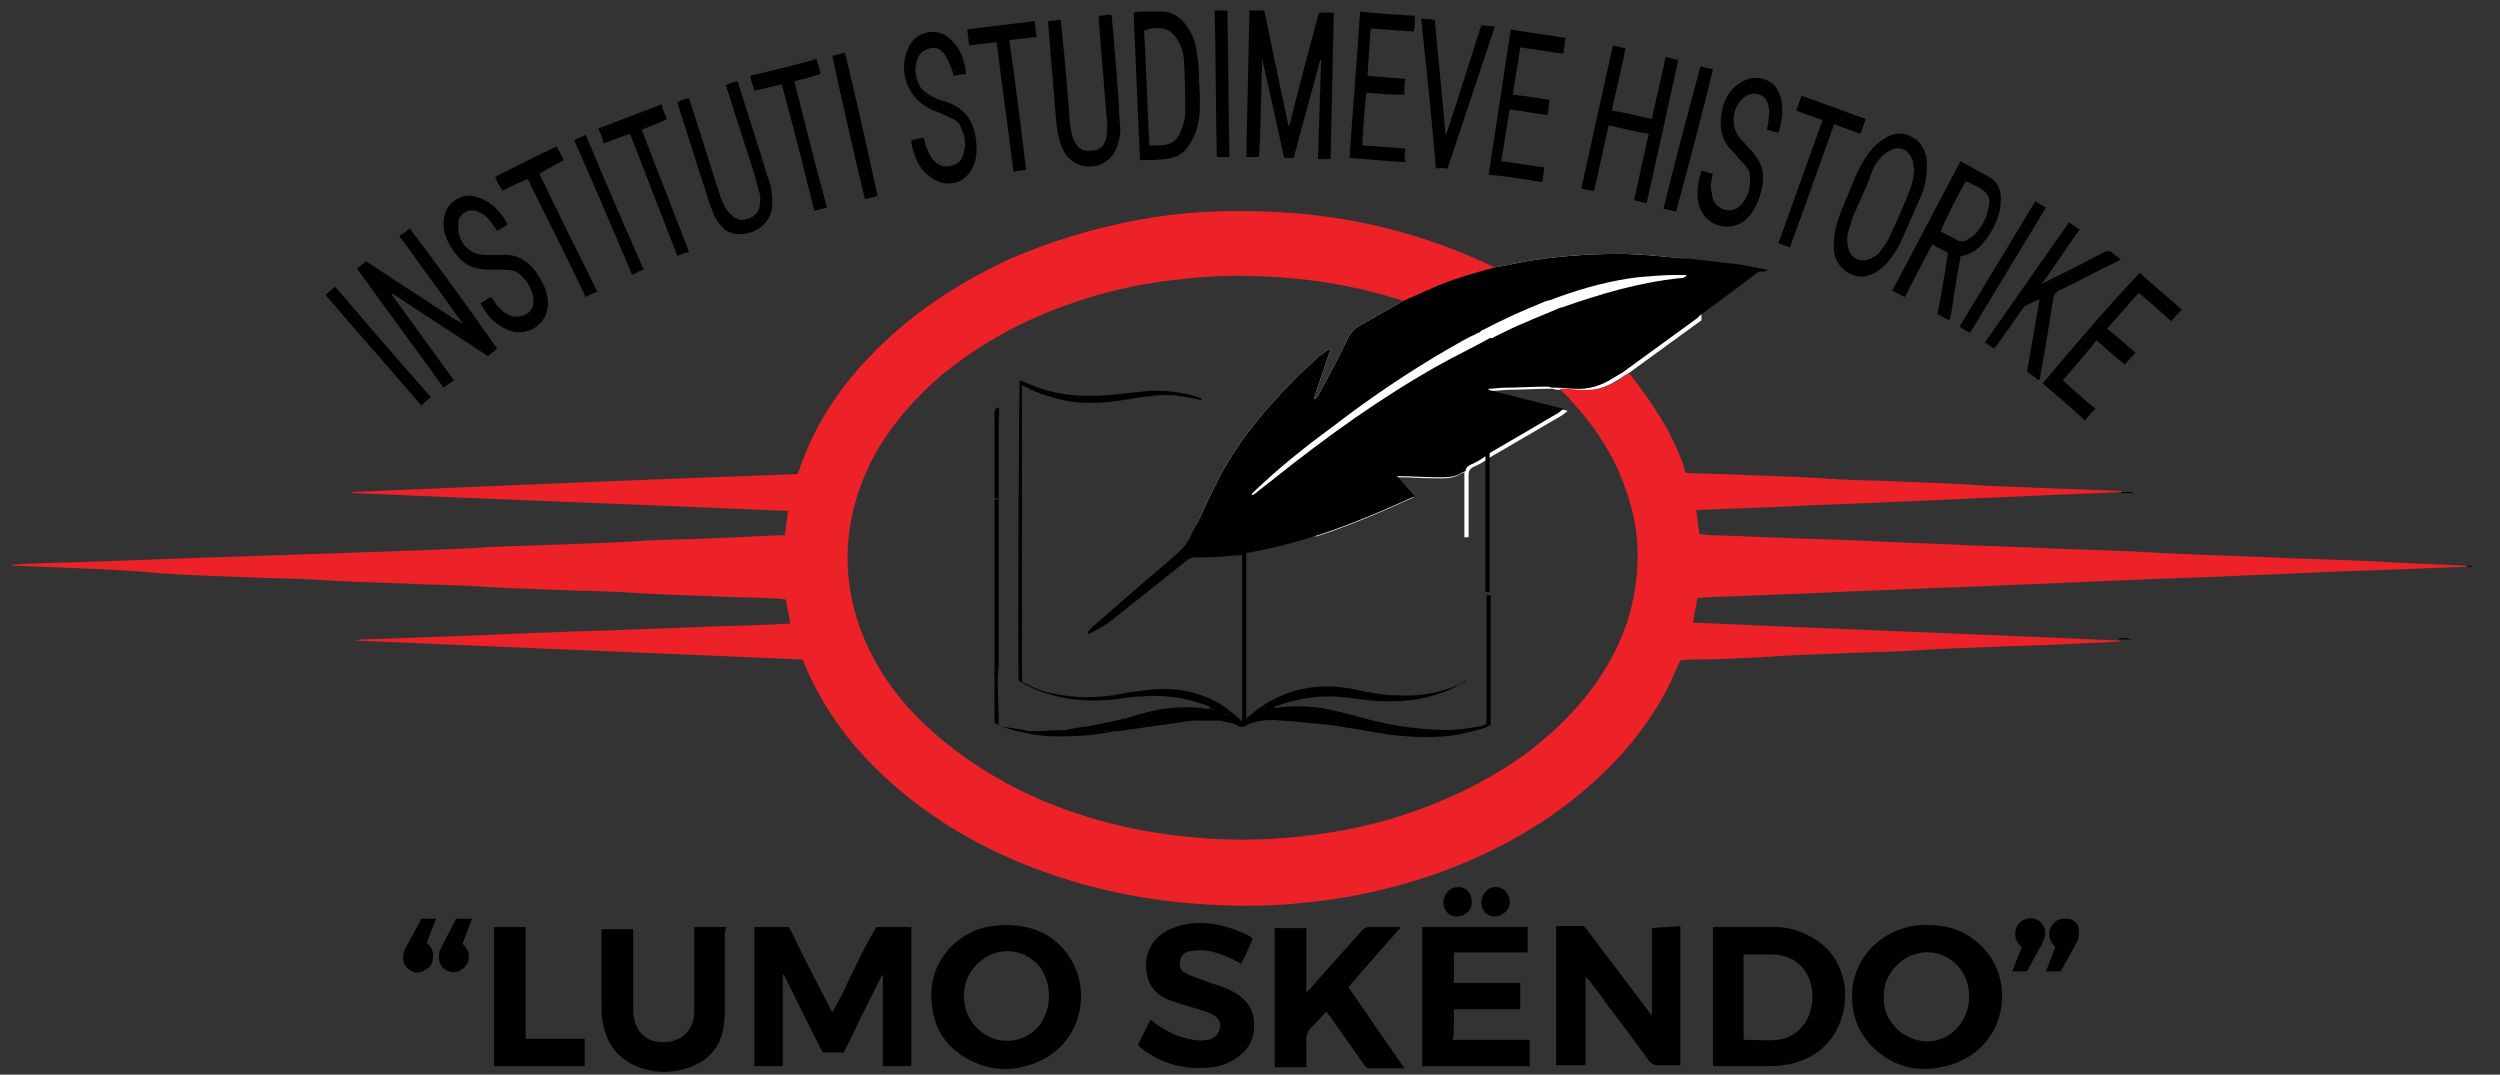 <?xml version="1.0" encoding="utf-8"?>
<!-- Generator: Adobe Illustrator 19.0.0, SVG Export Plug-In . SVG Version: 6.00 Build 0)  -->
<svg version="1.1" id="Layer_1" xmlns="http://www.w3.org/2000/svg" xmlns:xlink="http://www.w3.org/1999/xlink" x="0px" y="0px"
	 viewBox="0 0 237.3 102" style="enable-background:new 0 0 237.3 102;" xml:space="preserve">
<rect x="0" y="0" width="237.3" height="102" fill="#333333" stroke="none"/>
<style type="text/css">
	.st0{fill:none;}
	.st1{fill:#FFFFFF;}
	.st2{fill:#ED2229;}
</style>
<rect x="53.9" y="-174.7" class="st0" width="239" height="122"/>
<g id="XMLID_2_">
	<path id="XMLID_198_" class="st1" d="M159.4,24.5c-1.9-0.2-3.9-0.4-5.8-0.4c-2.7,0-5.4,0.2-8.1,0.6c-1.3,0.2-2.5,0.5-3.7,0.7
		c-1.8,0.5-3.6,1-5.3,1.7c-1.1,0.5-2.3,1-3.4,1.5c-1.3,0.8-2.7,1.5-4,2.3c-0.6,0.3-1,0.8-1.3,1.5c-0.8,1.7-1.7,3.3-2.6,5
		c-0.1,0.2-0.2,0.4-0.5,0.5c0.5-1.6,1.1-3.2,1.6-4.8c-0.2,0.1-0.3,0.1-0.3,0.1c-0.3,0.3-0.7,0.5-1,0.8c-0.7,0.7-1.5,1.3-2.2,2.1
		c-2.7,2.7-5.1,5.6-6.9,8.9c-0.8,1.5-1.5,3.1-2.3,4.7v1.2H125c3.1-1,6.1-2.3,9.2-3.7c-0.6-0.6-1.1-1.3-1.7-1.9c0.1,0,0.2,0,0.3,0
		c1.1,0,2.2,0.1,3.3,0.1c0.3,0,0.6,0,0.9,0c0.6,0,1.1-0.1,1.6-0.4c0.1-0.1,0.3-0.1,0.4-0.2v6.2h0.4c0-2,0-3.9,0-5.9
		c0-0.4,0.1-0.6,0.5-0.8c0.5-0.2,1-0.5,1.4-0.8c0.2-0.1,0.3-0.2,0.5-0.3c1.2-0.7,2.4-1.4,3.6-2.1c1-0.6,1.9-1.1,2.9-1.7
		c0.1-0.1,0.3-0.2,0.5-0.4c-2.4-0.6-4.8-1.2-7.1-1.8c0,0,0-0.1,0-0.1c0.5,0,1-0.1,1.5-0.1c1.3,0,2.6-0.1,3.9-0.1
		c0.2,0,0.4,0,0.6,0.1c0.2,0,0.3,0,0.5,0c0.5,0,1,0.1,1.6,0.1c1.4,0.1,2.6-0.3,3.7-1c0.3-0.2,0.7-0.4,1-0.6c0.1-0.1,0.3-0.2,0.4-0.3
		c2.2-1.6,4.4-3.2,6.6-4.8v-5.5C160.9,24.6,160.2,24.6,159.4,24.5z"/>
	<path id="XMLID_195_" class="st2" d="M154.6,35.4c1.4,1.7,2.6,3.5,3.7,5.4c0.6,1.2,1.2,2.4,1.6,3.7c0,0.1,0.1,0.3,0.1,0.4
		c0.2,0,0.4,0,0.5,0c1.9,0.1,3.7,0.1,5.6,0.2c2.8,0.1,5.6,0.2,8.4,0.4c1.8,0.1,3.6,0.1,5.5,0.2c2.8,0.1,5.6,0.2,8.5,0.4
		c1.6,0.1,3.1,0.1,4.7,0.2c2.7,0.1,5.3,0.2,8,0.3c0.1,0,0.2,0,0.2,0c0,0,0,0.1,0,0.1c-3.8,0.2-7.7,0.3-11.5,0.5
		c-3.1,0.1-6.1,0.3-9.2,0.4c-3.9,0.2-7.8,0.3-11.7,0.5c-2.6,0.1-5.1,0.2-7.7,0.3c-0.1,0-0.2,0-0.3,0c0.1,0.8,0.2,1.5,0.3,2.3
		c0.4,0,0.7,0.1,1.1,0.1c3.7,0.1,7.5,0.3,11.2,0.4c3.2,0.1,6.4,0.3,9.7,0.4c4.1,0.2,8.3,0.3,12.4,0.5c3.2,0.1,6.4,0.2,9.6,0.4
		c4.1,0.2,8.3,0.3,12.4,0.5c3.2,0.1,6.4,0.2,9.7,0.4c2.3,0.1,4.5,0.2,6.8,0.3c0,0,0,0,0,0.1c-3.7,0.1-7.3,0.3-11,0.4
		c-3.2,0.1-6.4,0.3-9.6,0.4c-4.1,0.2-8.2,0.3-12.4,0.5c-3.2,0.1-6.4,0.3-9.7,0.4c-4.1,0.2-8.2,0.3-12.4,0.5
		c-3.2,0.1-6.4,0.3-9.6,0.4c-2.5,0.1-5,0.2-7.6,0.3c-0.3,0-0.5,0-0.8,0.1c-0.1,0.8-0.3,1.5-0.4,2.3c13.5,0.6,27,1.1,40.5,1.7
		c0,0,0,0.1,0,0.1c-2.2,0.1-4.3,0.2-6.5,0.3c-1.8,0.1-3.6,0.1-5.5,0.2c-2.8,0.1-5.7,0.2-8.5,0.4c-1.8,0.1-3.7,0.1-5.5,0.2
		c-2.8,0.1-5.6,0.2-8.4,0.4c-2,0.1-3.9,0.2-5.9,0.2c-0.5,0-0.9,0-1.4,0.1c-0.4,0.8-0.7,1.5-1,2.2c-1.8,3.6-4.3,6.7-7.2,9.3
		c-4.3,3.9-9.2,6.6-14.6,8.6c-3.4,1.2-6.9,2.1-10.5,2.6c-3.5,0.5-7.1,0.7-10.6,0.5c-7.6-0.3-14.9-2-21.8-5.4
		c-4.2-2.1-8-4.8-11.3-8.2c-2.6-2.7-4.7-5.8-6.2-9.4c0-0.1-0.1-0.2-0.1-0.3c-14.2-0.6-28.4-1.2-42.6-1.8c0,0,0,0,0,0
		c0.3,0,0.6-0.1,0.8-0.1c2.8-0.1,5.6-0.2,8.3-0.3c3.4-0.1,6.8-0.3,10.2-0.4c1.9-0.1,3.9-0.1,5.8-0.2c2.7-0.1,5.4-0.2,8.1-0.3
		c1.9-0.1,3.8-0.1,5.7-0.2c0.8,0,1.7-0.1,2.5-0.1c-0.1-0.8-0.3-1.5-0.4-2.3c-0.3,0-0.6-0.1-1-0.1c-2-0.1-4-0.1-5.9-0.2
		c-2.9-0.1-5.8-0.2-8.7-0.4c-1.9-0.1-3.9-0.1-5.8-0.2c-2.9-0.1-5.9-0.2-8.8-0.4c-1.9-0.1-3.8-0.1-5.7-0.2c-3-0.1-6-0.2-9.1-0.4
		c-1.9-0.1-3.9-0.1-5.8-0.2c-2.9-0.1-5.9-0.2-8.8-0.4C13,54.2,11,54.1,9.1,54c-2.6-0.1-5.1-0.2-7.7-0.3c-0.1,0-0.2,0-0.3-0.1
		c0.6,0,1.2-0.1,1.9-0.1c2.1-0.1,4.1-0.1,6.2-0.2c2.8-0.1,5.6-0.2,8.4-0.3c2-0.1,3.9-0.1,5.9-0.2c2.9-0.1,5.8-0.2,8.8-0.3
		c1.9-0.1,3.8-0.1,5.7-0.2c3-0.1,6-0.2,9-0.4c1.9-0.1,3.9-0.1,5.8-0.2c2.9-0.1,5.9-0.2,8.8-0.4c2-0.1,3.9-0.1,5.9-0.2
		c2.2-0.1,4.4-0.2,6.7-0.3c0.1,0,0.2,0,0.3,0c0.1-0.8,0.2-1.5,0.3-2.3c-13.8-0.6-27.6-1.1-41.4-1.7c0,0,0,0,0-0.1
		c14.1-0.6,28.2-1.2,42.3-1.7c0.1-0.2,0.1-0.3,0.2-0.5c1.4-4.1,3.7-7.6,6.7-10.7c3.8-4,8.3-6.9,13.2-9.2c3.9-1.7,7.9-2.9,12.1-3.7
		c4.2-0.8,8.5-1,12.7-0.8c7.4,0.3,14.4,2,21.1,5.2c0.1,0,0.1,0.1,0.2,0.1c-1.8,0.5-3.6,1-5.3,1.7c-1.1,0.5-2.3,1-3.4,1.5
		c-0.2-0.1-0.3-0.2-0.5-0.2c-4.5-1.4-9.1-2.1-13.9-2.2c-2.6-0.1-5.1,0.1-7.6,0.4c-3.3,0.4-6.4,1.1-9.5,2.2
		c-4.4,1.5-8.5,3.7-12.2,6.7c-2.6,2.2-4.8,4.7-6.5,7.7c-2.6,4.9-3.3,10.1-1.7,15.4c1.2,3.9,3.4,7.2,6.3,10c2.7,2.6,5.8,4.7,9.2,6.4
		c5.7,2.8,11.7,4.2,18,4.6c2.9,0.2,5.7,0.1,8.6-0.2c2.8-0.3,5.6-0.8,8.4-1.6c4.7-1.4,9.1-3.4,13.1-6.3c2.9-2.2,5.5-4.8,7.4-7.9
		c1.8-2.9,2.9-6.1,3.1-9.6c0.2-2.6-0.2-5.1-1.1-7.6c-1.1-3.2-2.9-5.9-5.2-8.4c-0.3-0.4-0.7-0.7-1.1-1.1c0.2,0,0.3,0,0.5,0
		c0.5,0,1,0.1,1.6,0.1c1.4,0.1,2.6-0.3,3.7-1C153.9,35.8,154.3,35.6,154.6,35.4z"/>
	<g id="XMLID_4_">
		<path id="XMLID_194_" d="M81.7,90.7c-0.4,0.9-0.9,1.8-1.3,2.7c-0.4,0.9-0.9,1.8-1.4,2.7c-1.4-2.7-2.8-5.4-4.1-8.1
			c-0.6,0-1.1,0-1.7,0c-0.6,0-1.1,0-1.6,0c0,4.5,0,8.8,0,13.2c0.9,0,1.8,0,2.7,0c0-2.9,0-5.8,0-8.7c0,0,0,0,0,0c0,0,0,0,0.1,0
			c1.2,2.4,2.4,4.9,3.7,7.4c0.7,0,1.3,0,2,0c0.6-1.2,1.2-2.5,1.8-3.7c0.6-1.2,1.2-2.4,1.8-3.6c0,0,0.1,0,0.1,0c0,2.9,0,5.8,0,8.6
			c0.9,0,1.8,0,2.7,0c0-4.4,0-8.8,0-13.2c-1.1,0-2.2,0-3.3,0C82.6,88.9,82.2,89.8,81.7,90.7z"/>
		<path id="XMLID_193_" d="M156.8,88.1c0,2.7,0,5.5,0,8.2c0,0,0,0,0,0c0,0,0,0-0.1,0c-0.1-0.1-0.2-0.2-0.2-0.3
			c-1.4-1.8-2.7-3.6-4.1-5.4c-0.6-0.8-1.2-1.6-1.8-2.4c-0.1-0.1-0.2-0.3-0.4-0.3c-0.8,0-1.7,0-2.5,0c0,4.4,0,8.8,0,13.2
			c1,0,1.9,0,2.8,0c0-2.8,0-5.6,0-8.4c0.1,0.2,0.2,0.2,0.3,0.3c0.6,0.8,1.2,1.5,1.7,2.3c1.4,1.8,2.8,3.7,4.1,5.5
			c0.2,0.2,0.4,0.3,0.7,0.3c0.5,0,1,0,1.5,0c0.2,0,0.5,0,0.7,0c0-4.4,0-8.8,0-13.2C158.6,88,157.7,88,156.8,88.1
			C156.8,88,156.8,88.1,156.8,88.1z"/>
		<path id="XMLID_190_" d="M172.5,89.3c-1.2-0.8-2.5-1.3-3.9-1.3c-1.9,0-3.8,0-5.8,0c-0.1,0-0.2,0-0.2,0c0,4.4,0,8.8,0,13.2
			c0.1,0,0.2,0,0.2,0c1.8,0,3.5,0,5.3,0c0.6,0,1.2-0.1,1.8-0.2c2.2-0.5,3.8-1.7,4.7-3.8c0.5-1.2,0.6-2.4,0.5-3.6
			C174.8,91.8,174,90.3,172.5,89.3z M172,95.2c-0.1,0.6-0.2,1.1-0.5,1.6c-0.6,1.1-1.6,1.8-2.8,1.9c-1,0.1-2.1,0-3.2,0
			c0-2.7,0-5.4,0-8.1c0.1,0,0.2,0,0.4,0c0.7,0,1.4,0,2.1,0C170.7,90.5,172.3,92.6,172,95.2z"/>
		<path id="XMLID_187_" d="M95.3,87.8c-0.3,0-0.8,0.1-1.2,0.1c-3.2,0.5-5.7,3.2-5.7,6.5c0,2.9,1.2,5,3.8,6.3c1.6,0.8,3.4,1,5.1,0.5
			c5.3-1.3,6.7-7.2,3.9-10.8C99.8,88.6,97.9,87.8,95.3,87.8z M98.6,97.4c-1.6,1.9-4.6,1.9-6.2-0.2c-0.6-0.8-0.9-1.6-0.9-2.7
			c0-1.5,0.7-2.7,2-3.6c1.8-1.1,4-0.7,5.3,1C99.9,93.6,99.8,95.9,98.6,97.4z"/>
		<path id="XMLID_184_" d="M182.9,87.8c-0.2,0-0.4,0-0.5,0c-3.7,0.2-6.8,3.2-6.6,7.1c0.1,2,0.9,3.6,2.4,4.9c1.9,1.6,4.1,2,6.5,1.4
			c5.3-1.3,6.7-7.1,4-10.7C187.2,88.6,185.3,87.8,182.9,87.8z M186,97.3c-1.8,2.4-5.4,1.9-6.8-0.8c-0.3-0.6-0.4-1.2-0.4-1.9
			c0-1.5,0.7-2.7,2-3.6c1.8-1.1,4-0.7,5.3,1C187.2,93.5,187.2,95.8,186,97.3z"/>
		<path id="XMLID_183_" d="M138,97.2c0-0.5,0-0.9,0-1.4c2.2,0,4.2,0,6.3,0c0-0.8,0-1.6,0-2.5c-2.1,0-4.2,0-6.3,0c0-1,0-1.9,0-2.9
			c2.4,0,4.7,0,7,0c0-0.8,0-1.6,0-2.4c-3.4,0-6.7,0-10,0c0,4.4,0,8.8,0,13.2c3.4,0,6.8,0,10.2,0c0-0.8,0-1.6,0-2.5
			c-2.4,0-4.8,0-7.3,0C138,98.2,138,97.7,138,97.2z"/>
		<path id="XMLID_182_" d="M132.9,88.1C132.9,88.1,132.9,88,132.9,88.1c0-0.1,0-0.1,0-0.1c-1,0-1.9,0-2.9,0c-0.3,0-0.6,0.1-0.8,0.4
			c-1.6,1.8-3.2,3.6-4.8,5.4c-0.1,0.1-0.2,0.2-0.4,0.4c0-2.1,0-4.1,0-6.1c-1,0-2,0-3,0c0,4.4,0,8.8,0,13.2c1,0,2,0,3,0
			c0-0.2,0-0.3,0-0.4c0-0.6,0-1.2,0-1.8c-0.1-0.7,0.1-1.3,0.7-1.8c0.4-0.4,0.8-0.9,1.2-1.3c0.1,0.2,0.2,0.3,0.3,0.4
			c1.1,1.6,2.2,3.1,3.3,4.7c0.2,0.3,0.4,0.3,0.7,0.3c0.9,0,1.8,0,2.7,0c0.1,0,0.2,0,0.4,0c-1.8-2.6-3.6-5.2-5.3-7.7
			C129.7,91.7,131.3,89.9,132.9,88.1z"/>
		<path id="XMLID_181_" d="M68.9,88c-1,0-2,0-3,0c0,0.2,0,0.3,0,0.5c0,2.3,0,4.6,0,6.9c0,0.3,0,0.5,0,0.8c-0.1,1.5-1,2.5-2.5,2.7
			c-1.6,0.2-2.9-0.6-3.2-2.2c-0.1-0.3-0.1-0.6-0.1-0.9c0-2.4,0-4.8,0-7.1c0-0.2,0-0.3,0-0.5c-1,0-2,0-3,0c0,0.2,0,0.3,0,0.5
			c0,2.2,0,4.5,0,6.7c0,0.5,0,1,0.1,1.5c0.3,2,1.3,3.5,3.2,4.3c1.7,0.7,3.4,0.7,5.1,0.1c1.6-0.6,2.7-1.7,3.1-3.4
			c0.1-0.5,0.2-1.1,0.2-1.7c0-2.6,0-5.1,0-7.7C68.9,88.2,68.9,88.1,68.9,88z"/>
		<path id="XMLID_180_" d="M116.8,94c-0.1,0-0.1-0.1-0.2-0.1c-0.7-0.3-1.5-0.5-2.2-0.8c-0.6-0.2-1.2-0.4-1.8-0.7
			c-0.5-0.2-0.7-0.6-0.6-1.2c0.1-0.5,0.4-0.8,0.9-0.9c0.4-0.1,0.9-0.1,1.3-0.1c1.2,0.1,2.3,0.6,3.3,1.1c0.1,0.1,0.2,0.1,0.3,0.2
			c0.4-0.8,0.8-1.6,1.1-2.4c-0.1-0.1-0.1-0.1-0.1-0.1c-0.1-0.1-0.2-0.1-0.3-0.2c-1.4-0.7-2.8-1.1-4.3-1.2c-1,0-1.9,0.1-2.9,0.5
			c-1.3,0.5-2.7,1.7-2.5,4c0.1,0.7,0.3,1.4,0.8,1.9c0.5,0.6,1.2,0.9,1.9,1.1c0.8,0.3,1.7,0.5,2.6,0.8c0.4,0.1,0.8,0.3,1.2,0.5
			c0.4,0.3,0.6,0.7,0.5,1.2c-0.1,0.5-0.4,0.8-0.8,1c-0.6,0.2-1.1,0.2-1.7,0.1c-1.4-0.2-2.6-0.8-3.7-1.6c-0.1-0.1-0.2-0.2-0.4-0.3
			c-0.4,0.8-0.8,1.6-1.2,2.4c0.1,0.1,0.2,0.1,0.2,0.2c2,1.6,4.3,2.2,6.9,1.9c0.8-0.1,1.6-0.4,2.3-0.9c1.3-0.9,1.8-2.1,1.6-3.7
			C118.8,95.4,118,94.6,116.8,94z"/>
		<path id="XMLID_179_" d="M119.8,5.6C119.8,5.6,119.9,5.6,119.8,5.6c0.7,3.1,1.4,6.2,2.1,9.4c0.3,0,0.6,0,0.9,0
			c0.8-3.1,1.7-6.2,2.5-9.3c0,0,0,0,0.1,0c-0.1,3.1-0.2,6.2-0.3,9.4c0.4,0,0.8,0,1.2,0c0.1-4.6,0.2-9.2,0.3-13.9c-0.5,0-0.9,0-1.4,0
			c-1,3.6-1.9,7.1-2.8,10.7c0,0-0.1,0-0.1,0c-0.8-3.6-1.5-7.2-2.3-10.9c-0.5,0-0.9,0-1.4,0c-0.1,4.6-0.2,9.2-0.3,13.9
			c0.4,0,0.8,0,1.2,0C119.7,11.8,119.7,8.7,119.8,5.6z"/>
		<path id="XMLID_178_" d="M49.9,88c-1,0-2,0-3,0c0,4.4,0,8.8,0,13.2c2.9,0,5.7,0,8.6,0c0-0.9,0-1.7,0-2.6c-1.9,0-3.8,0-5.6,0
			C49.9,95,49.9,91.5,49.9,88z"/>
		<path id="XMLID_177_" d="M38.9,21.7c-0.3,0.2-0.6,0.5-1,0.7c0.1,0.2,0.2,0.3,0.3,0.4c1,1.3,1.9,2.7,2.9,4c0.9,1.2,1.7,2.4,2.6,3.6
			c0.1,0.1,0.1,0.1,0.2,0.2c0,0,0,0,0,0.1c-0.1,0-0.1-0.1-0.2-0.1c-0.1-0.1-0.3-0.2-0.4-0.2c-2.7-1.8-5.4-3.5-8.1-5.3
			c-0.1-0.1-0.3-0.2-0.4-0.3c-0.3,0.2-0.6,0.4-0.9,0.7c2.7,3.8,5.5,7.5,8.2,11.3c0.4-0.3,0.7-0.5,1-0.7c-2-2.7-3.9-5.4-5.9-8.1
			c0,0,0,0,0,0c0,0,0,0,0.1-0.1c3,2,6,3.9,9,5.9c0.3-0.2,0.6-0.5,0.9-0.7C44.4,29.1,41.7,25.4,38.9,21.7z"/>
		<path id="XMLID_174_" d="M180.8,28.2c0.9-1.7,1.7-3.3,2.6-5c0.5,0.3,1,0.5,1.5,0.8c-0.3,2-0.6,3.9-1,5.8c0.4,0.2,0.7,0.4,1.1,0.6
			c0.1-0.3,0.2-0.4,0.2-0.6c0.2-1.1,0.3-2.1,0.5-3.2c0.1-0.8,0.3-1.5,0.4-2.3c0.9-0.1,1.6-0.6,2.1-1.2c0.6-0.7,1.1-1.5,1.4-2.4
			c0.2-0.5,0.3-1,0.3-1.5c0.1-1-0.2-1.9-1.1-2.4c-0.9-0.5-1.8-1-2.7-1.5c-2.2,4.1-4.3,8.2-6.5,12.3C180.1,27.8,180.4,28,180.8,28.2z
			 M186.6,17.2c0.6,0.3,1.2,0.5,1.7,0.9c0.5,0.4,0.6,0.9,0.5,1.4c-0.2,1.1-0.6,2-1.4,2.8c-0.2,0.2-0.5,0.3-0.7,0.5
			c-0.3,0.1-0.6,0.2-0.9,0c-0.5-0.3-1-0.5-1.6-0.8C184.9,20.3,185.7,18.8,186.6,17.2z"/>
		<path id="XMLID_171_" d="M108.3,15.2c0.8,0,1.5,0,2.3-0.1c0.9-0.1,1.6-0.4,2.1-1.1c0.3-0.4,0.5-0.8,0.7-1.2c0.4-1,0.5-2,0.5-3.1
			c0-0.9-0.1-1.8-0.1-2.7c0-0.7-0.1-1.3-0.2-2c-0.1-0.9-0.4-1.8-1-2.6c-0.7-0.9-1.5-1.4-2.7-1.3c-0.4,0-0.8,0-1.2,0
			c-0.4,0-0.7,0-1.1,0.1c0.2,4.6,0.4,9.2,0.6,13.9C108.1,15.2,108.2,15.2,108.3,15.2z M110.2,2.7c0.7,0,1.2,0.5,1.6,1.1
			c0.4,0.7,0.6,1.5,0.6,2.3c0.1,1.6,0.1,3.1,0.1,4.7c0,0.5-0.2,1.1-0.4,1.6c-0.3,0.9-1,1.4-2,1.4c-0.3,0-0.6,0-1,0
			c-0.2-3.7-0.3-7.3-0.5-10.9C109.2,2.7,109.7,2.6,110.2,2.7z"/>
		<path id="XMLID_170_" d="M152.7,11.9c1.3,0.3,2.5,0.6,3.8,0.8c-0.5,2.1-0.9,4.2-1.4,6.3c0.4,0.1,0.8,0.2,1.2,0.3c1-4.5,2-9,3-13.6
			c-0.4-0.1-0.8-0.2-1.2-0.3c-0.4,2-0.9,3.9-1.3,5.9c-1.3-0.3-2.5-0.6-3.8-0.8c0.4-2,0.9-3.9,1.3-5.9c-0.4-0.1-0.8-0.2-1.2-0.3
			c-1,4.5-2,9-3,13.6c0.4,0.1,0.8,0.2,1.2,0.2C151.8,16.1,152.2,14,152.7,11.9z"/>
		<path id="XMLID_167_" d="M175.9,17.3c-0.5,1.3-1.1,2.5-1.5,3.8c-0.3,0.9-0.4,1.9-0.3,2.9c0.3,1.5,1.7,2.5,3.1,2.2
			c0.7-0.2,1.3-0.6,1.8-1.1c0.6-0.7,1.1-1.4,1.5-2.3c0.6-1.4,1.2-2.7,1.8-4.1c0.4-0.9,0.6-1.9,0.6-2.9c0-0.2,0-0.4,0-0.5
			c-0.1-0.8-0.4-1.6-1.1-2.1c-1-0.7-2-0.7-3,0c-0.8,0.5-1.3,1.1-1.8,1.9C176.6,15.7,176.2,16.5,175.9,17.3z M178.4,15.1
			c0.2-0.3,0.5-0.5,0.8-0.7c1-0.7,2.1-0.2,2.4,1c0,0.2,0,0.4,0.1,0.6c0,0.7-0.2,1.4-0.4,2c-0.6,1.5-1.2,2.9-1.9,4.4
			c-0.2,0.5-0.6,1-0.9,1.4c-0.2,0.3-0.4,0.5-0.7,0.6c-1,0.7-2.2,0.2-2.4-1c-0.1-0.5-0.1-1.1,0.1-1.6c0.2-0.6,0.3-1.2,0.6-1.7
			c0.4-1,0.9-2,1.3-3C177.6,16.4,177.9,15.7,178.4,15.1z"/>
		<path id="XMLID_166_" d="M189.3,33.1c0.1-0.2,0.2-0.3,0.3-0.4c0.8-1.1,1.6-2.3,2.4-3.4c0.1-0.1,0.2-0.3,0.3-0.3
			c0.4-0.2,0.8-0.4,1.3-0.6c-0.4,2.3-0.8,4.6-1.2,6.9c0.4,0.3,0.8,0.5,1.1,0.8c0-0.1,0.1-0.1,0.1-0.1c0.5-2.6,0.9-5.2,1.3-7.7
			c0.1-0.4,0.2-0.5,0.5-0.7c1.9-0.9,3.7-1.9,5.6-2.8c0.1,0,0.2-0.1,0.3-0.2c-0.3-0.2-0.6-0.4-0.8-0.6c-0.2-0.2-0.4-0.2-0.7-0.1
			c-1,0.5-1.9,1-2.9,1.5c-1,0.5-2,1-3,1.5c0,0-0.1,0-0.1,0c0,0,0-0.1,0.1-0.1c0.1-0.1,0.2-0.3,0.3-0.4c1-1.4,1.9-2.8,2.9-4.2
			c0.1-0.1,0.2-0.3,0.3-0.4c-0.3-0.2-0.6-0.4-1-0.7c-2.7,3.8-5.3,7.6-8,11.4C188.7,32.7,189,32.9,189.3,33.1z"/>
		<path id="XMLID_165_" d="M73.2,20.1c0.1-0.3,0.1-0.6,0.1-0.9c0-0.8-0.1-1.6-0.4-2.3c-0.9-3-1.9-6-2.8-8.9c0-0.1-0.1-0.2-0.1-0.3
			c-0.4,0.1-0.7,0.2-1.1,0.4c0.6,1.8,1.1,3.5,1.7,5.3c0.5,1.5,1,3,1.4,4.6c0.2,0.5,0.2,1,0.1,1.6c-0.1,0.6-0.5,1-1.2,1.2
			c-0.6,0.2-1.1,0-1.6-0.5c-0.2-0.2-0.4-0.5-0.5-0.7c-0.2-0.4-0.4-0.8-0.5-1.2c-0.8-2.4-1.5-4.8-2.3-7.2c-0.2-0.6-0.4-1.3-0.6-1.9
			c-0.4,0.1-0.7,0.2-1.1,0.4c0,0.1,0.1,0.2,0.1,0.4c0.9,2.7,1.7,5.4,2.6,8.1c0.2,0.7,0.4,1.3,0.7,2c0.2,0.6,0.6,1.1,1.1,1.6
			C70.2,22.8,72.7,22,73.2,20.1z"/>
		<path id="XMLID_164_" d="M99.8,6.1c0.2,2,0.3,3.9,0.5,5.9c0.1,0.8,0.3,1.6,0.7,2.4c0.7,1.2,1.9,1.6,3.2,1.3c1-0.3,1.6-1,1.9-2
			c0.2-0.6,0.3-1.3,0.2-2c-0.1-1.1-0.1-2.1-0.2-3.2c-0.1-1.7-0.3-3.5-0.4-5.2c-0.1-0.6-0.1-1.2-0.2-1.9c-0.4,0-0.8,0.1-1.2,0.1
			c0,0.1,0,0.3,0,0.4c0.1,1.3,0.2,2.6,0.3,3.9c0.2,2,0.3,4,0.5,6c0,0.5,0,1.1-0.2,1.6c-0.2,0.6-0.7,0.9-1.3,0.9
			c-0.6,0.1-1.2-0.1-1.5-0.7c-0.2-0.3-0.3-0.6-0.4-1c-0.1-0.6-0.2-1.1-0.2-1.7c-0.2-2.6-0.4-5.2-0.7-7.8c0-0.4-0.1-0.8-0.1-1.2
			c-0.4,0-0.8,0.1-1.2,0.1c0,0.1,0,0.2,0,0.3C99.6,3.5,99.7,4.8,99.8,6.1z"/>
		<path id="XMLID_163_" d="M43.6,24.5c0.5,0.5,1.1,0.9,1.8,1c0.5,0.1,1.1,0.1,1.7,0.1c0.3,0,0.5,0,0.8,0c0.6,0,1.2,0.1,1.6,0.6
			c0.6,0.5,0.9,1.2,1.1,1.9c0.2,0.9-0.2,1.7-1.1,1.9c-0.5,0.1-0.9,0.1-1.4-0.2c-0.5-0.3-0.9-0.7-1.2-1.2c-0.1-0.1-0.2-0.3-0.3-0.4
			c-0.4,0.2-0.7,0.4-1,0.6c0.4,0.7,0.8,1.3,1.4,1.8c0.4,0.3,0.9,0.6,1.4,0.8c2,0.6,3.8-0.9,3.6-2.9c-0.1-1.1-0.6-1.9-1.2-2.8
			c-0.8-1-1.8-1.6-3.1-1.5c-0.5,0-1.1,0-1.6,0c-1.4,0-2.5-1-2.6-2.4c0-0.2,0-0.5,0-0.8c0.2-0.8,1.1-1.3,1.9-0.9
			c0.7,0.3,1.1,0.8,1.5,1.4c0.1,0.1,0.2,0.3,0.3,0.4c0.4-0.2,0.7-0.4,1-0.6c-0.6-1-1.2-1.8-2.2-2.3c-0.6-0.3-1.2-0.5-1.8-0.4
			c-1.1,0.2-2.2,1.1-2.1,2.9C42.2,22.6,42.8,23.6,43.6,24.5z"/>
		<path id="XMLID_162_" d="M162.5,16.9c0-0.1,0-0.2,0.1-0.4c-0.4-0.1-0.7-0.2-1.1-0.3c-0.3,1-0.5,2-0.3,3c0.3,1.5,1.5,2.4,3,2.3
			c0.9-0.1,1.5-0.5,2-1.2c0.6-0.8,0.9-1.7,1.1-2.7c0.2-1.2-0.1-2.2-0.9-3.1c-0.2-0.3-0.5-0.5-0.7-0.8c-0.2-0.2-0.5-0.5-0.7-0.8
			c-0.8-1.1-0.5-2.9,0.6-3.7c0.8-0.6,1.9-0.3,2.2,0.6c0.1,0.4,0.2,0.8,0.1,1.2c0,0.4-0.1,0.9-0.2,1.3c0.4,0.1,0.7,0.2,1.1,0.3
			c0.1-0.2,0.1-0.4,0.2-0.6c0.2-1.1,0.3-2.1-0.1-3.1c-0.4-1-1.2-1.5-2.3-1.5c-0.9,0-1.6,0.5-2.2,1.1c-0.6,0.7-0.9,1.5-1,2.4
			c-0.2,1.1,0,2.2,0.7,3.1c0.3,0.3,0.6,0.6,0.9,1c0.3,0.3,0.6,0.6,0.8,0.9c0.2,0.2,0.3,0.5,0.3,0.8c0.1,1-0.1,1.9-0.8,2.7
			c-0.7,0.8-1.8,0.7-2.4,0c-0.3-0.3-0.4-0.7-0.4-1.1C162.3,17.9,162.4,17.4,162.5,16.9z"/>
		<path id="XMLID_161_" d="M92.4,15.7c0.2-0.4,0.3-0.9,0.3-1.4c0-2.9-1.2-4.2-3.4-4.8c-0.2,0-0.3-0.1-0.5-0.2
			c-0.3-0.1-0.6-0.3-0.9-0.5c-0.3-0.2-0.6-0.5-0.7-0.9c-0.3-0.6-0.4-1.3-0.2-2c0.1-0.6,0.5-1.1,1.2-1.3c0.7-0.2,1.1,0.1,1.5,0.6
			c0.3,0.5,0.5,1,0.7,1.5c0,0.2,0.1,0.3,0.1,0.5c0.4-0.1,0.8-0.1,1.2-0.2c0-0.3-0.1-0.5-0.1-0.7c-0.2-1-0.6-1.9-1.4-2.6
			c-1.2-1.1-3-0.8-3.8,0.5c-0.2,0.3-0.3,0.6-0.4,0.9c-0.7,2.4,0.6,4.7,2.9,5.5c0.2,0.1,0.4,0.1,0.5,0.2c0.4,0.2,0.7,0.3,1.1,0.5
			c0.3,0.2,0.6,0.4,0.7,0.8c0.4,0.7,0.5,1.5,0.3,2.3c-0.1,0.6-0.4,1.1-1.1,1.3c-0.6,0.2-1.2,0.1-1.7-0.4c-0.4-0.4-0.6-0.9-0.8-1.4
			c-0.1-0.3-0.1-0.5-0.2-0.8c-0.3,0-0.5,0.1-0.8,0.1c-0.1,0-0.2,0.1-0.4,0.1c0,0.6,0.3,1.4,0.6,2.1c0.3,0.5,0.6,1,1.1,1.3
			C89.6,17.9,91.7,17.6,92.4,15.7z"/>
		<path id="XMLID_160_" d="M193.9,36.4c1.4,1.2,2.7,2.3,4,3.5c0.3-0.4,0.6-0.7,1-1.1c-1.1-0.9-2.1-1.8-3.1-2.7
			c1.1-1.3,2.2-2.5,3.2-3.8c0.9,0.8,1.8,1.6,2.7,2.3c0.3-0.4,0.6-0.7,1-1.1c-0.9-0.8-1.8-1.6-2.7-2.3c1-1.1,2-2.3,3-3.4
			c1.1,0.9,2.1,1.8,3.1,2.7c0.3-0.4,0.6-0.7,1-1.1c-1.3-1.2-2.7-2.3-4-3.5C199.9,29.3,196.9,32.8,193.9,36.4z"/>
		<path id="XMLID_159_" d="M146.4,17.3c0.1-0.5,0.1-1,0.2-1.4c-1.4-0.2-2.7-0.4-4.1-0.6c0.3-1.6,0.5-3.3,0.8-4.9
			c1.2,0.1,2.4,0.4,3.6,0.5c0.1-0.5,0.1-1,0.2-1.4c-1.2-0.2-2.3-0.4-3.5-0.5c0.2-1.5,0.5-3,0.7-4.5c1.4,0.2,2.7,0.4,4.1,0.6
			c0.1-0.5,0.1-1,0.2-1.5c-1.8-0.3-3.5-0.5-5.2-0.8c-0.7,4.6-1.4,9.2-2.1,13.8C142.9,16.7,144.6,17,146.4,17.3z"/>
		<path id="XMLID_158_" d="M133.4,14.1c-1.4-0.1-2.7-0.2-4.1-0.3c0.1-1.7,0.2-3.3,0.4-5c1.2,0.1,2.4,0.2,3.6,0.2c0-0.5,0-1,0.1-1.5
			c-1.2-0.1-2.4-0.2-3.6-0.3c0.1-1.5,0.2-3,0.3-4.5c1.4,0.1,2.7,0.2,4.1,0.3c0-0.3,0.1-0.5,0.1-0.8c0-0.2,0-0.5,0-0.7
			c-1.8-0.1-3.5-0.2-5.2-0.4c-0.3,4.7-0.7,9.3-1,13.9c1.8,0.1,3.5,0.3,5.3,0.4C133.3,15.1,133.3,14.6,133.4,14.1z"/>
		<path id="XMLID_157_" d="M137.4,16c1.5-4.5,3-9,4.5-13.5c-0.5,0-0.9-0.1-1.3-0.1c-1.1,3.5-2.2,6.9-3.3,10.3c0,0-0.1,0-0.1,0
			c-0.3-3.6-0.7-7.2-1-10.8c-0.2,0-0.4-0.1-0.6-0.1c-0.2,0-0.4,0-0.7,0c0.5,4.7,1,9.4,1.4,14.2C136.8,15.9,137.1,16,137.4,16z"/>
		<path id="XMLID_156_" d="M168.8,23.1c0.4,0.1,0.8,0.3,1.1,0.4c1.4-3.9,2.8-7.8,4.2-11.7c0.9,0.3,1.6,0.6,2.5,0.9
			c0.2-0.5,0.3-0.9,0.5-1.4c-2-0.7-4-1.5-6.1-2.2c-0.2,0.5-0.3,0.9-0.5,1.4c0.8,0.3,1.6,0.6,2.5,0.9
			C171.6,15.3,170.2,19.2,168.8,23.1z"/>
		<path id="XMLID_155_" d="M59.8,12.7c1.5,3.9,3,7.7,4.5,11.6c0.4-0.2,0.8-0.3,1.1-0.4c-1.5-3.9-3-7.7-4.5-11.6
			c0.8-0.3,1.6-0.6,2.4-1c-0.2-0.5-0.4-0.9-0.5-1.4c-2,0.8-4,1.5-6,2.3c0.2,0.5,0.4,0.9,0.5,1.4C58.2,13.3,58.9,13,59.8,12.7z"/>
		<path id="XMLID_154_" d="M53.5,15.2c-0.2-0.4-0.4-0.9-0.7-1.3c-2,1-3.9,1.9-5.8,2.9c0.2,0.5,0.4,0.9,0.7,1.3
			c0.8-0.4,1.6-0.8,2.4-1.1c1.8,3.7,3.7,7.4,5.5,11.2c0.4-0.2,0.7-0.4,1.1-0.5c-1.8-3.7-3.7-7.4-5.5-11.2C52,16,52.8,15.6,53.5,15.2
			z"/>
		<path id="XMLID_153_" d="M94.6,4c0.5,4.1,1.1,8.2,1.6,12.3c0.4-0.1,0.8-0.1,1.2-0.2c-0.5-4.1-1-8.2-1.6-12.3
			c0.9-0.1,1.7-0.2,2.6-0.3C98.3,3,98.3,2.6,98.2,2c-2.2,0.3-4.3,0.5-6.4,0.8c0.1,0.5,0.1,1,0.2,1.5C92.9,4.2,93.7,4.1,94.6,4z"/>
		<path id="XMLID_152_" d="M74.2,8c1.1,4,2.1,8,3.1,12c0.4-0.1,0.8-0.2,1.2-0.3c-1.1-4-2.1-8-3.1-12c0.9-0.2,1.7-0.4,2.5-0.7
			c-0.1-0.5-0.3-0.9-0.4-1.4c-2.1,0.6-4.2,1.1-6.3,1.6c0.1,0.5,0.3,1,0.4,1.4C72.6,8.4,73.4,8.2,74.2,8z"/>
		<path id="XMLID_151_" d="M187,31.6c2.4-4,4.8-7.9,7.2-11.9c-0.4-0.2-0.7-0.4-1-0.6c-2.4,4-4.8,7.9-7.2,11.9
			C186.3,31.2,186.6,31.4,187,31.6z"/>
		<path id="XMLID_150_" d="M83.3,18.6c-1-4.6-2-9.1-3.1-13.6c-0.4,0.1-0.8,0.2-1.2,0.3c1,4.6,2,9.1,3.1,13.6
			C82.5,18.8,82.9,18.7,83.3,18.6z"/>
		<path id="XMLID_149_" d="M40.9,37.7c-3.1-3.5-6.1-7-9.1-10.5c-0.3,0.3-0.6,0.5-0.9,0.8c3,3.5,6.1,7,9.1,10.5
			C40.3,38.2,40.6,37.9,40.9,37.7z"/>
		<path id="XMLID_148_" d="M159.1,20.1c1.2-4.5,2.4-9,3.5-13.5c-0.4-0.1-0.8-0.2-1.2-0.3c-1.2,4.5-2.4,9-3.5,13.5
			C158.3,19.9,158.7,20,159.1,20.1z"/>
		<path id="XMLID_147_" d="M61.1,25.6c-1.9-4.3-3.7-8.5-5.5-12.8c-0.4,0.2-0.7,0.3-1.1,0.5c1.9,4.3,3.7,8.5,5.5,12.8
			C60.4,25.9,60.7,25.7,61.1,25.6z"/>
		<path id="XMLID_146_" d="M116.7,14.9c-0.1-4.6-0.1-9.3-0.2-13.9c-0.2,0-0.4,0-0.6,0c-0.2,0-0.4,0-0.6,0c0.1,4.7,0.1,9.3,0.2,13.9
			C115.9,14.9,116.3,14.9,116.7,14.9z"/>
		<path id="XMLID_145_" d="M43.3,87.2c-0.5,1-1,1.9-1.5,2.9c-0.1,0.1-0.1,0.3-0.1,0.4c-0.1,0.6,0,1.1,0.5,1.5c0.5,0.3,1,0.4,1.5,0.1
			c0.5-0.3,0.8-0.7,0.8-1.3c0-0.5-0.2-0.9-0.6-1.2c0.3-0.8,0.6-1.6,0.9-2.4C44.2,87.2,43.8,87.2,43.3,87.2z"/>
		<path id="XMLID_144_" d="M40,87.2c-0.5,0.9-1,1.9-1.5,2.8c-0.1,0.1-0.1,0.3-0.2,0.5c-0.1,0.6,0,1.1,0.5,1.5c0.5,0.4,1,0.4,1.5,0.1
			c0.6-0.3,0.8-0.7,0.8-1.4c0-0.5-0.2-0.9-0.6-1.2c0.3-0.8,0.6-1.5,0.9-2.3C41,87.2,40.5,87.2,40,87.2z"/>
		<path id="XMLID_143_" d="M196.1,87.2c-0.9-0.1-1.5,0.6-1.6,1.4c0,0.5,0.2,0.9,0.6,1.3c-0.3,0.8-0.6,1.5-0.9,2.3c0.5,0,0.9,0,1.4,0
			c0.5-0.9,1-1.8,1.5-2.7c0.1-0.2,0.2-0.5,0.2-0.7C197.5,87.9,197,87.2,196.1,87.2z"/>
		<path id="XMLID_142_" d="M193.1,87.2c-1-0.2-1.9,0.5-1.8,1.6c0,0.5,0.3,0.8,0.6,1.1c-0.3,0.8-0.6,1.5-0.9,2.3c0.5,0,0.9,0,1.4,0
			c0.4-0.7,0.8-1.5,1.2-2.2c0.1-0.1,0.2-0.3,0.2-0.4c0.1-0.1,0.1-0.3,0.2-0.4C194.4,88.3,193.9,87.4,193.1,87.2z"/>
		<path id="XMLID_141_" d="M143.3,85.6c0-0.8-0.6-1.4-1.3-1.4c-0.8,0-1.3,0.6-1.4,1.4c0,0.8,0.5,1.4,1.3,1.4
			C142.7,86.9,143.3,86.4,143.3,85.6z"/>
		<path id="XMLID_140_" d="M139.7,85.6c0-0.8-0.5-1.4-1.3-1.4c-0.8,0-1.3,0.6-1.4,1.4c0,0.8,0.5,1.4,1.3,1.4
			C139.2,86.9,139.7,86.4,139.7,85.6z"/>
		<path id="XMLID_22_" d="M201.1,60.6c0,0,0,0.1,0,0.1c0.4,0,0.9,0,1.3,0C202,60.6,201.6,60.5,201.1,60.6z"/>
		<path id="XMLID_21_" d="M201.3,46.7c0,0,0,0.1,0,0.1c0.4,0,0.7,0,1.1,0c0,0,0-0.1,0-0.1C202.1,46.7,201.7,46.7,201.3,46.7z"/>
		<path id="XMLID_20_" d="M234,53.7C234,53.7,234,53.7,234,53.7c0.2,0.1,0.4,0.1,0.6,0.1c0,0,0,0,0-0.1
			C234.4,53.7,234.2,53.7,234,53.7z"/>
		<path id="XMLID_6_" d="M167.8,25.6c-1.2-0.2-2.4-0.5-3.6-0.6c-0.9-0.1-1.7-0.2-2.6-0.3c-0.7-0.1-1.5-0.2-2.2-0.2
			c-1.9-0.2-3.9-0.4-5.8-0.4c-2.7,0-5.4,0.2-8.1,0.6c-1.3,0.2-2.5,0.5-3.7,0.7c-1.8,0.5-3.6,1-5.3,1.7c-1.1,0.5-2.3,1-3.4,1.5
			c-1.3,0.8-2.7,1.5-4,2.3c-0.6,0.3-1,0.8-1.3,1.5c-0.8,1.7-1.7,3.3-2.6,5c-0.1,0.2-0.2,0.4-0.5,0.5c0.5-1.6,1.1-3.2,1.6-4.8
			c-0.2,0.1-0.3,0.1-0.3,0.1c-0.3,0.3-0.7,0.5-1,0.8c-0.7,0.7-1.5,1.3-2.2,2.1c-2.7,2.7-5.1,5.6-6.9,8.9c-0.8,1.5-1.5,3.1-2.3,4.7
			c0,0.1,0,0.1-0.1,0.2c-1,2-0.7,1.7-2.5,3.3c-2.5,2.1-5,4.3-7.4,6.4c-0.1,0.1-0.2,0.2-0.3,0.3c0,0.1,0,0.2,0,0.3
			c1-0.5,1.9-1,2.7-1.7c2-1.6,3.9-3.1,5.9-4.7c1.2-1,1-0.9,2.5-0.9c1,0,2-0.1,3-0.2c0.2,0,0.3,0,0.5,0v15.8
			c-0.1-0.1-0.2-0.2-0.3-0.3c-2-1.9-4.4-2.8-7.2-2.8c-1.2,0-2.4,0.2-3.7,0.4c-2.3,0.5-4.6,0.5-6.9,0c-1-0.2-2.1-0.7-2.8-1.1V36.6
			c0.1,0,0.2,0.1,0.3,0.1c1.3,0.7,2.7,1.1,4.2,1.4c1.9,0.3,3.7,0.1,5.6-0.2c1-0.2,2-0.3,3-0.4c0,0,0-0.1,0-0.2c0,0.1,0,0.1,0,0.2
			c0.3,0,0.6,0,1,0c0.3,0,0.5,0,0.8,0.1c0.1,0,0.1,0,0.2,0c0.4,0.1,0.7,0.1,1.1,0.2c0.3,0.1,0.6,0.1,0.9,0.2
			c-0.1-0.1-0.1-0.2-0.1-0.2c-0.6-0.2-1.2-0.4-1.9-0.5c-0.5-0.1-0.9-0.1-1.4-0.2c-0.5,0-1.1,0-1.6,0c0,0,0,0,0,0
			c-0.9,0.1-1.8,0.2-2.8,0.3c-2.7,0.3-5.4,0.3-8-0.7c-0.3-0.1-0.7-0.3-1-0.4c-0.2-0.1-0.3-0.1-0.5-0.2c-0.1,0.4-0.2,27.4-0.1,28.5
			c0.9,0.6,1.9,1,2.9,1.3c2,0.6,4,0.7,6.1,0.5c0.9-0.1,1.9-0.3,2.8-0.3c2.2-0.2,4.4,0.2,6.4,1c0.1,0,0.1,0,0.2,0.1
			c-0.1,0-0.1,0-0.2-0.1c-0.1,0-0.1,0.1-0.2,0.1c0.2,0.1,0.4,0.1,0.6,0.2c-0.2,0-0.4-0.1-0.6-0.1c-1.9-0.3-3.9-0.2-5.8,0.3
			c0,0,0,0,0,0c-0.2,0.1-0.4,0.1-0.7,0.2c0,0-0.1,0-0.1,0c-0.3,0.1-0.6,0.2-0.9,0.3l0,0l0,0l0,0c0,0,0,0,0,0
			c-0.3,0.1-0.5,0.1-0.8,0.2c-1,0.2-1.9,0.4-2.9,0.6c-0.7,0.1-1.5,0.2-2.3,0.4c-1.1,0-2.3,0.1-3.4,0.1c-0.1,0-0.1,0-0.2,0
			c0,0,0,0,0,0c-0.1,0-0.3-0.1-0.4-0.1c-0.6-0.1-1.2-0.2-1.8-0.3c-0.2,0-0.4-0.1-0.6-0.2c0-1.5-0.1-2.9-0.1-4.3
			c0-0.6,0.1-1.2,0.1-1.7c0-1.4,0-2.8,0-4.2c0-0.5,0-1,0-1.4c0-1.6,0-3.3,0-4.9c0-0.1,0-0.1,0-0.2c0-1.6,0-3.1,0-4.7
			c-0.1,0-0.3,0-0.4,0c0,1.1,0,2.3,0,3.4c0,0.5,0,1,0,1.5c0,0.8,0,1.7,0,2.5c0,0.8,0,1.6,0,2.3c0,0.5,0,1,0,1.4c0,0.1,0,0.3,0,0.4
			c0,2.4,0,4.8,0,7.2c0,0.8,0,1.7,0,2.5c0.7,0.4,1.4,0.6,2.1,0.8c0,0,0,0,0,0c0,0,0.1,0,0.1,0c0.5,0.1,0.9,0.2,1.4,0.3
			c1.7,0.3,3.5,0.2,5.2,0.1c0.9-0.1,1.7-0.2,2.6-0.4c0,0,0,0,0,0c0,0,0.1,0,0.1,0c0,0,0,0,0,0c0.1,0,0.2,0,0.3,0
			c1.4-0.2,2.7-0.4,4.1-0.6c1-0.1,2-0.3,3-0.4c-0.1,0-0.2-0.1-0.4-0.1c0.1,0,0.2,0.1,0.4,0.1c0.1,0,0.1,0,0.2,0l0,0c0,0,0,0,0,0
			c0.7,0,1.3,0,2,0l0,0c0,0,0,0,0,0c0.1,0,0.2,0,0.3,0c0,0,0,0,0,0c0.5,0.1,0.9,0.2,1.3,0.3c0.3,0.1,0.5,0.3,0.8,0.3
			c0.2,0,0.5-0.2,0.7-0.3c1-0.4,2.1-0.4,3.2-0.3c1.5,0.1,2.9,0.3,4.4,0.4c1.9,0.3,3.7,0.6,5.5,0.9c2.3,0.3,4.6,0.4,6.9,0
			c0.8-0.2,1.6-0.4,2.3-0.6c0.2-0.1,0.4-0.2,0.6-0.3v-4.3c0,0,0,0,0,0c0-1.2,0-2.3,0-3.5c0-1.3,0-2.6,0-3.9c0-0.1,0-0.2,0-0.3
			c0-0.1,0-0.2,0-0.3c-0.1,0-0.3,0-0.4,0c0,0.1,0,0.2,0,0.3c0,0.1,0,0.2,0,0.3c0,1.3,0,2.6,0,3.9c0,1.2,0,2.3,0,3.5
			c0.1,0,0.1,0,0.2,0h-0.2c0,1.2,0,2.5,0,3.7c0,0.2,0,0.3,0,0.5c-0.5,0.3-1,0.3-1.6,0.4c-1.7,0.3-3.5,0.2-5.2,0
			c-2.2-0.2-4.4-0.8-6.6-1.4c-1.9-0.5-3.8-0.8-5.7-0.6c-0.6,0.1-1.1,0.2-1.7,0.3c0,0,0,0,0,0c0,0,0,0,0,0c0.6-0.1,1.1-0.2,1.7-0.3
			c-0.3,0-0.5,0-0.8,0.1c-0.1,0-0.2,0-0.3-0.1c-0.2,0.1-0.4,0.1-0.6,0.2c0,0,0,0,0,0c0.2-0.1,0.4-0.1,0.6-0.2
			c2.2-0.8,4.4-1.2,6.8-0.9c0.8,0.1,1.7,0.2,2.5,0.3c2.5,0.2,5,0,7.3-1c0.6-0.2,1.1-0.6,1.6-0.8v-0.6c0-4.4,0-8.9,0-13.3
			c0-2,0-3.9,0-5.9c0-0.4,0.1-0.6,0.5-0.8c0.5-0.2,1-0.5,1.4-0.8c0,0,0,0,0,0c0,1.3,0,2.6,0,3.9c0,0.4,0,0.9,0,1.3
			c0,1.2,0,2.4,0,3.6c0,1.4,0,2.7,0,4.1c0.1,0,0.3,0,0.4,0c0-1.4,0-2.7,0-4.1c0-1.2,0-2.4,0-3.6c0-0.4,0-0.9,0-1.3
			c0-0.2,0-0.3,0-0.5c0-1.2,0-2.5,0-3.7c-0.1,0.1-0.2,0.1-0.3,0.2c0.1-0.1,0.2-0.1,0.3-0.2c1.2-0.7,2.4-1.4,3.6-2.1
			c1-0.6,1.9-1.1,2.9-1.7c0.1-0.1,0.3-0.2,0.5-0.4c-2.4-0.6-4.8-1.2-7.1-1.8c0,0,0-0.1,0-0.1c0.5,0,1-0.1,1.5-0.1
			c1.3,0,2.6-0.1,3.9-0.1c0.2,0,0.4,0,0.6,0.1c0.2,0,0.3,0,0.5,0c0.5,0,1,0.1,1.6,0.1c1.4,0.1,2.6-0.3,3.7-1c0.3-0.2,0.7-0.4,1-0.6
			c0.1-0.1,0.3-0.2,0.4-0.3c2.2-1.6,4.4-3.2,6.6-4.8c0.1-0.1,0.2-0.2,0.3-0.3c1.9-1.4,3.7-2.7,5.5-4.1
			C167.6,25.8,167.7,25.7,167.8,25.6z M100.2,69.4c1.5,0,3,0,4.5,0c0.1,0,0.3,0,0.4,0.1c-0.1,0-0.3-0.1-0.4-0.1
			C103.2,69.4,101.7,69.4,100.2,69.4C100.2,69.4,100.2,69.4,100.2,69.4z M105.4,69.5C105.4,69.5,105.4,69.5,105.4,69.5
			c0.1-0.1,0.1-0.1,0.2-0.1C105.6,69.4,105.5,69.4,105.4,69.5z M109.5,67.7c2.1,0,4.1,0,6.2,0h0.5v0c-0.2,0-0.3,0-0.5,0
			C113.6,67.7,111.5,67.7,109.5,67.7c-0.1,0-0.2,0-0.3,0C109.3,67.6,109.4,67.7,109.5,67.7z M108.7,67.7
			C108.7,67.7,108.7,67.7,108.7,67.7C108.7,67.8,108.7,67.8,108.7,67.7C108.7,67.8,108.7,67.8,108.7,67.7z M107.5,68.1
			C107.5,68.1,107.5,68.1,107.5,68.1C107.5,68.1,107.5,68.1,107.5,68.1L107.5,68.1z M107.5,68C107.5,68,107.5,68,107.5,68
			c3.1,0,6.1,0,9.2,0c0,0,0-0.1,0-0.1c-0.2,0-0.5-0.1-0.7-0.1c-1.8,0-3.7,0-5.5,0c1.8,0,3.7,0,5.5,0c0.2,0,0.5,0,0.7,0.1
			c0,0,0,0.1,0,0.1H107.5z M116.2,68.4c0.1,0,0.2,0,0.2,0c0,0,0,0,0,0c0,0,0,0,0,0C116.4,68.3,116.3,68.4,116.2,68.4z M117.2,68.3
			C117.2,68.2,117.2,68.2,117.2,68.3c0-0.1-0.1-0.1-0.1-0.1C117.1,68.2,117.2,68.2,117.2,68.3C117.2,68.2,117.2,68.2,117.2,68.3z
			 M139.1,64.6c-0.5,0.4-1.1,0.6-1.7,0.8c-1.6,0.5-3.1,0.7-4.8,0.6c-1.4,0-2.8-0.3-4.2-0.6c-3.1-0.6-6.1-0.1-8.7,1.7
			c-0.5,0.3-0.9,0.7-1.4,1.1V52.5c2.3-0.4,4.6-1,6.8-1.7c3.1-1,6.1-2.3,9.2-3.7c-0.6-0.6-1.1-1.3-1.7-1.9c0.1,0,0.2,0,0.3,0
			c1.1,0,2.2,0.1,3.3,0.1c0.3,0,0.6,0,0.9,0c0.6,0,1.1-0.1,1.6-0.4c0.1-0.1,0.3-0.1,0.4-0.2V64.6z M159.5,26.4
			c-3.9,0.4-7.6,1.5-11.3,2.8c0,0-0.1,0-0.1,0c-1.1,0.5-2.2,0.9-3.3,1.4c-1,0.4-2,0.9-3,1.4c-0.1,0.1-0.2,0.1-0.4,0.1
			c-1.6,0.9-3.3,1.7-4.9,2.6c-5.5,3.1-10.5,6.7-15.4,10.6c-0.6,0.5-1.3,1-1.9,1.5c-0.1,0.1-0.2,0.1-0.3,0.2c0,0,0,0-0.1-0.1
			c0.1-0.1,0.2-0.2,0.3-0.3c2.3-2.2,4.8-4.2,7.4-6.1c3.5-2.7,7.2-5.2,11-7.4c0.9-0.5,1.7-1,2.6-1.4c0.1-0.1,0.3-0.1,0.4-0.2
			c0.1-0.1,0.2-0.2,0.3-0.2c1.9-1,3.9-1.9,5.9-2.7c0.1,0,0.2-0.1,0.4-0.1c0.3-0.1,0.5-0.2,0.8-0.3c2.5-0.9,5.1-1.6,7.7-1.9
			c1.2-0.1,2.4-0.2,3.5-0.2c0.3,0,0.7,0,1,0C159.9,26.4,159.7,26.4,159.5,26.4z"/>
		<path id="XMLID_5_" d="M94.8,41.1c0-0.4,0-0.8,0-1.2c0-0.4,0.1-0.8,0-1.2c-0.3,0-0.4,0.2-0.4,0.5c0,0.6,0,1.3,0,1.9
			c0,0.8,0,1.7,0,2.5c0,0.8,0,1.6,0,2.3c0,0.5,0,0.9,0,1.4c0.1,0,0.3,0,0.4,0c0-1.2,0-2.5,0-3.7C94.8,42.8,94.8,41.9,94.8,41.1z"/>
	</g>
</g>
</svg>
